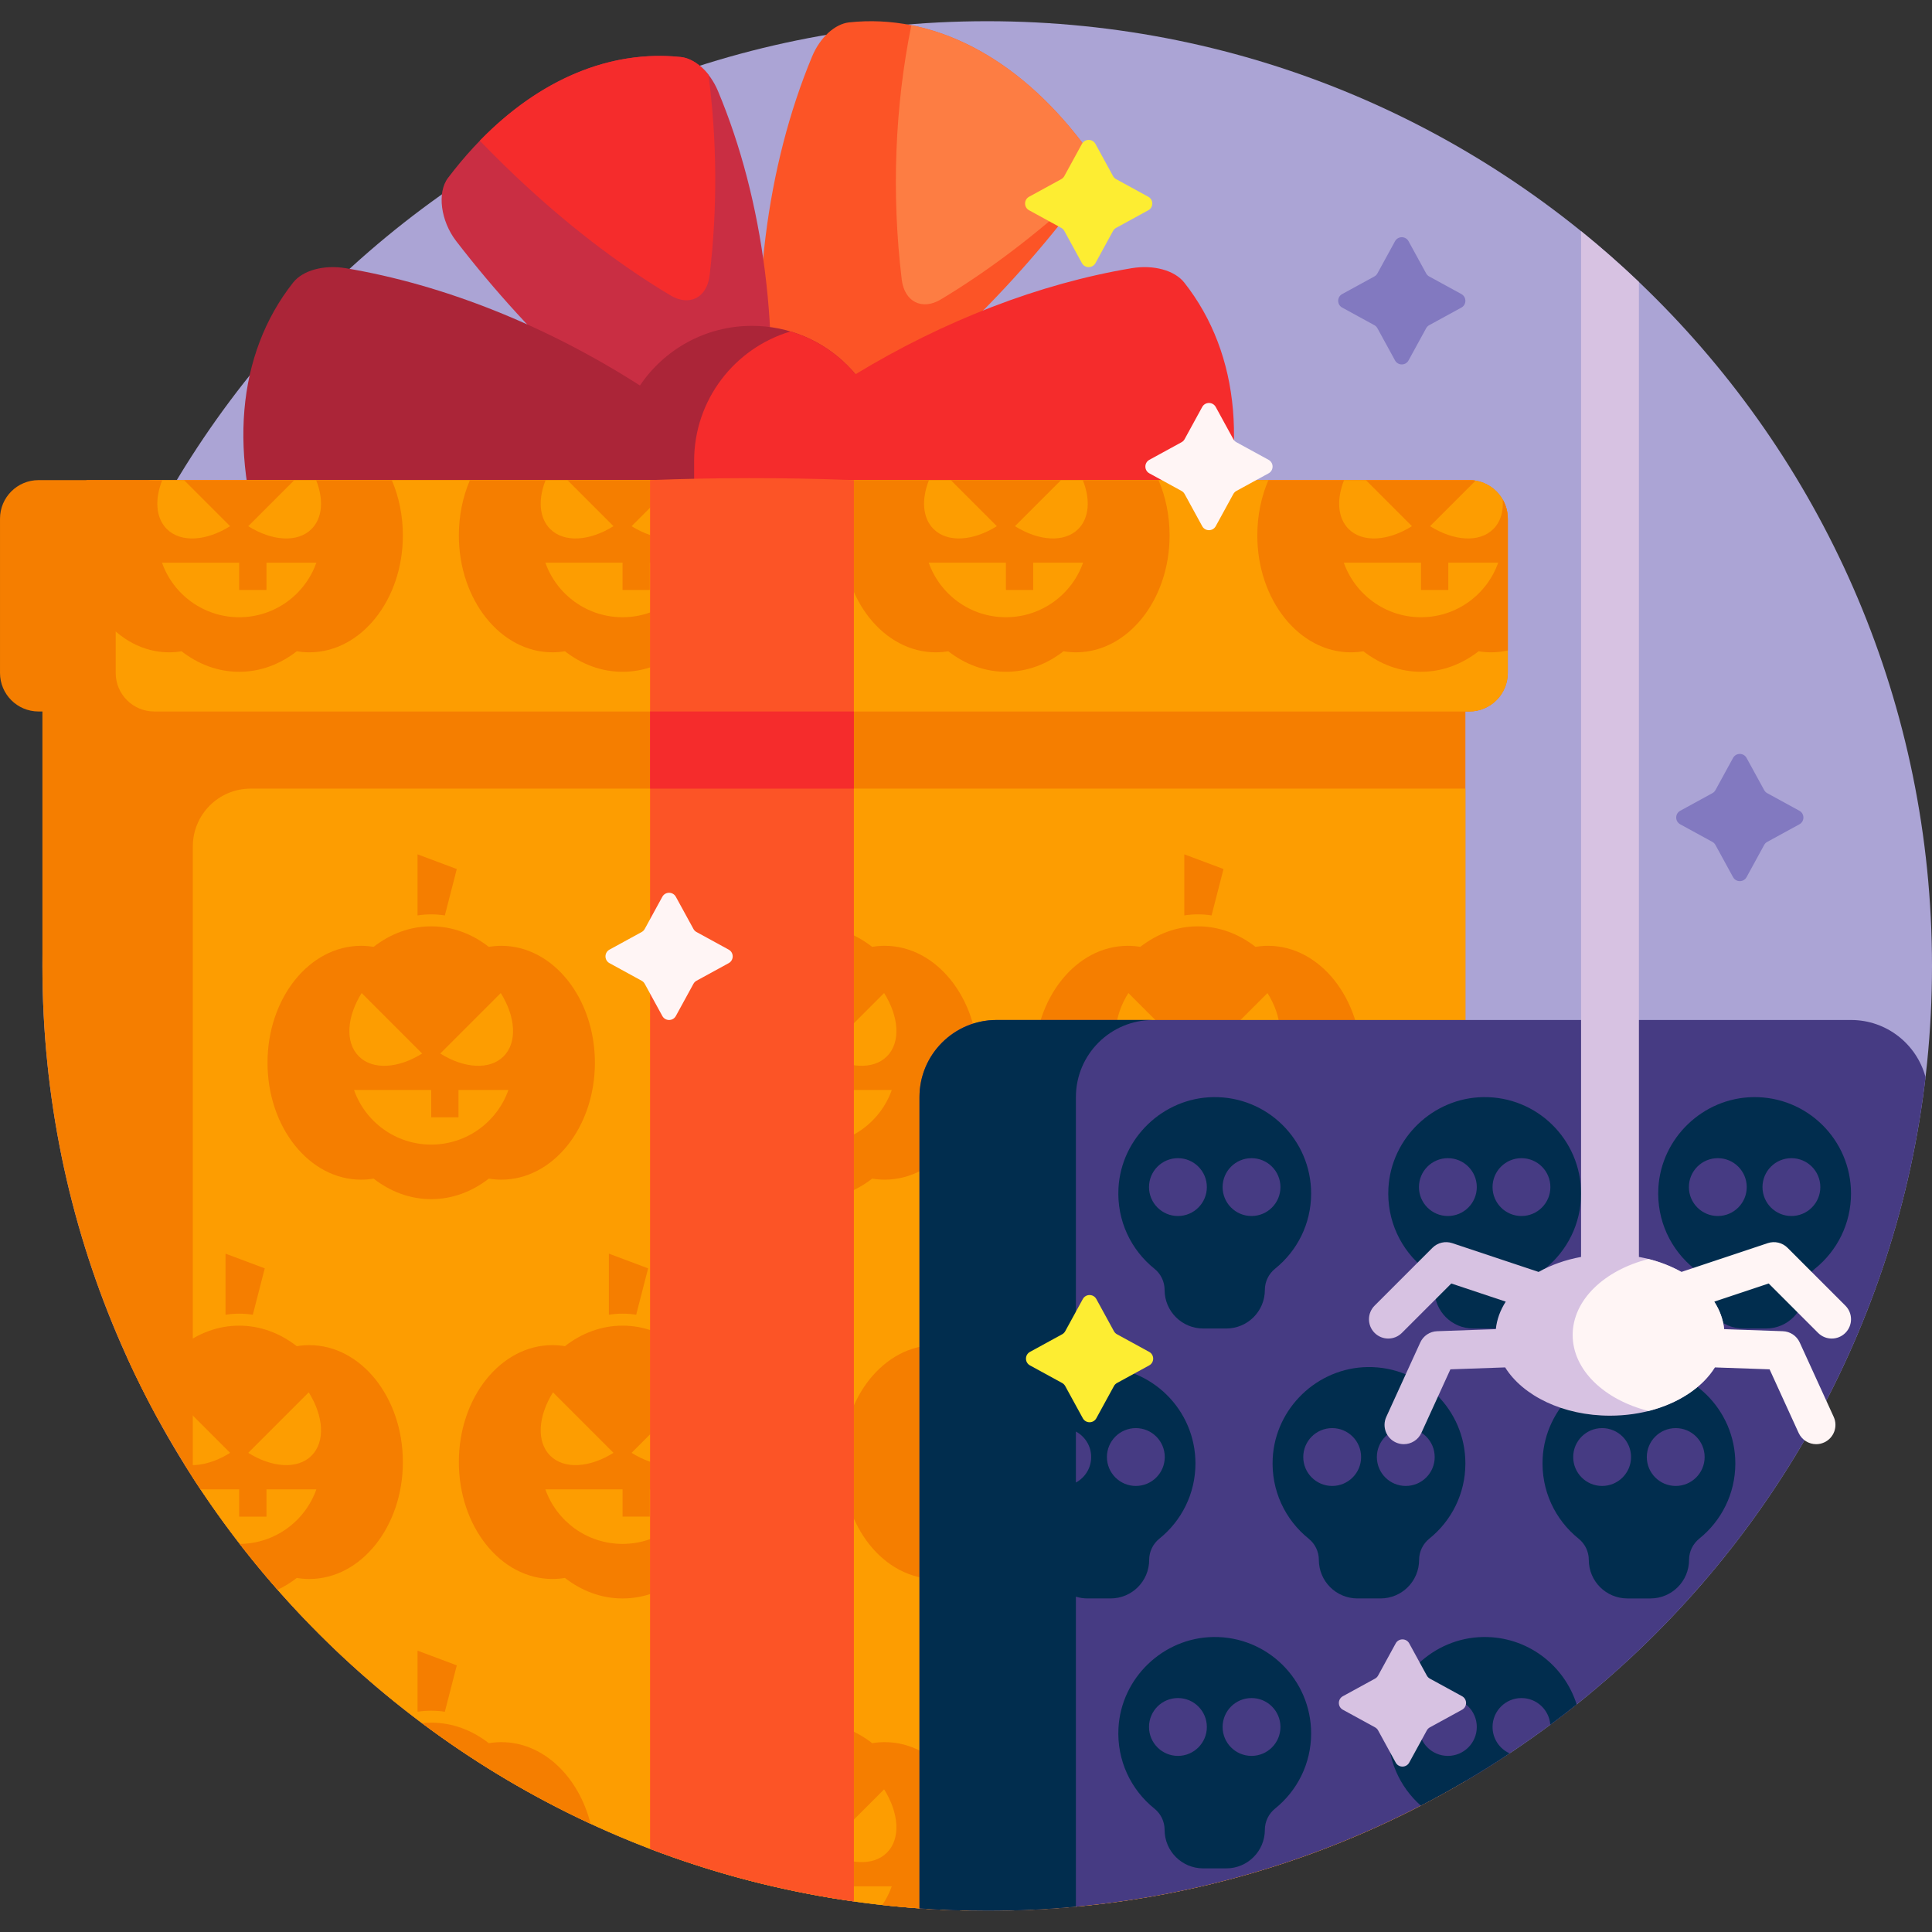 <svg id="Capa_1" enable-background="new 0 0 501 501" height="512" viewBox="0 0 501 501" width="512" xmlns="http://www.w3.org/2000/svg"><rect x="0" y="0" width="501" height="501" fill="#333333" stroke="none"/><g><path d="m501 250.5c0 135.31-109.69 245-245 245s-245-109.69-245-245 109.69-245 245-245 245 109.69 245 245z" fill="#aba4d5"/><path d="m457.478 219.112-4.562 8.341c-.759 1.387-2.751 1.387-3.509 0l-4.562-8.341c-.184-.336-.459-.611-.795-.795l-8.341-4.562c-1.387-.759-1.387-2.751 0-3.509l8.341-4.562c.336-.184.612-.459.795-.795l4.562-8.341c.759-1.387 2.751-1.387 3.509 0l4.562 8.341c.184.336.459.611.795.795l8.341 4.562c1.387.759 1.387 2.751 0 3.509l-8.341 4.562c-.336.183-.612.459-.795.795zm-86.859-134.788 8.341-4.562c1.387-.759 1.387-2.751 0-3.509l-8.341-4.562c-.336-.184-.612-.459-.795-.795l-4.562-8.341c-.759-1.387-2.751-1.387-3.509 0l-4.562 8.341c-.184.336-.459.611-.795.795l-8.341 4.562c-1.387.759-1.387 2.751 0 3.509l8.341 4.562c.336.184.612.459.795.795l4.562 8.341c.759 1.387 2.751 1.387 3.509 0l4.562-8.341c.183-.336.459-.612.795-.795z" fill="#8279c0"/><path d="m220.212 5.801c-3.725.399-7.568 3.928-9.611 8.824-11.847 28.398-16.303 63.599-12.149 97.858.705 5.819 5.298 8.075 10.142 5.164 12.015-7.221 24.365-16.489 36.624-27.744s23.455-23.607 33.348-36.501c3.988-5.197 4.976-12.578 2.081-16.386-17.049-22.419-38.831-33.531-60.435-31.215z" fill="#fc5426"/><path d="m280.647 37.016c2.272 2.987 2.152 8.174.07 12.781-.038.035-.076.071-.115.106-12.259 11.255-24.609 20.523-36.624 27.744-4.843 2.911-9.437.655-10.142-5.164-2.703-22.293-1.76-44.985 2.493-65.943 16.055 3.189 31.52 13.647 44.318 30.476z" fill="#fd7d43"/><path d="m116.176 46.133c-2.887 3.813-1.883 11.192 2.116 16.381 9.921 12.873 21.144 25.2 33.427 36.429s24.653 20.47 36.684 27.666c4.85 2.9 9.438.634 10.131-5.186 4.08-34.267-.451-69.459-12.359-97.832-2.053-4.892-5.904-8.412-9.63-8.804-21.61-2.267-43.367 8.891-60.369 31.346z" fill="#c92e43"/><path d="m230 134.5h-60.497c-9.466 3.875-19.705 7.353-30.643 10.345-17.425 4.767-35.245 7.925-52.811 9.571-7.08.664-14.436-2.691-16.263-7.551-10.759-28.619-8.393-55.057 6.213-73.577 2.518-3.193 7.982-4.688 13.662-3.737 25.447 4.258 52.079 14.913 76.289 30.421 6.287-9.333 16.951-15.472 29.05-15.472 19.33 0 35 15.67 35 35z" fill="#ab2538"/><path d="m173.882 76.61c-12.031-7.195-24.401-16.437-36.684-27.666-4.396-4.019-8.655-8.179-12.768-12.454 15.508-15.956 33.864-23.618 52.114-21.701 2.531.266 5.12 1.977 7.164 4.58 2.227 16.909 2.382 34.602.304 52.055-.692 5.82-5.28 8.086-10.13 5.186zm139.441 70.255c-1.827 4.861-9.182 8.215-16.263 7.551-17.566-1.646-35.385-4.804-52.811-9.571-10.938-2.993-21.177-6.47-30.643-10.345h-33.606v-15c0-15.855 10.543-29.248 25-33.551 6.665 1.984 12.498 5.899 16.849 11.097 22.933-13.924 47.785-23.512 71.599-27.496 5.68-.95 11.143.544 13.662 3.737 14.606 18.521 16.972 44.959 6.213 73.578z" fill="#f52c2c"/><path d="m391 134.5v40c0 5.523-4.477 10-10 10h-1v277.348c-36.373 21.386-78.754 33.652-124 33.652-135.31 0-245-109.69-245-245v-66h-1c-5.523 0-10-4.477-10-10v-40c0-5.523 4.477-10 10-10h371c5.523 0 10 4.477 10 10z" fill="#f57e00"/><path d="m65 204.5h315v257.348c-36.373 21.386-78.754 33.652-124 33.652-86.416 0-162.383-44.741-206-112.322v-163.678c0-8.284 6.716-15 15-15zm326-30v-40c0-5.523-4.477-10-10-10h-341c-5.523 0-10 4.477-10 10v40c0 5.523 4.477 10 10 10h341c5.523 0 10-4.477 10-10z" fill="#fd9d01"/><path d="m211.233 237.107c-1.198 0-2.379.093-3.537.274v-15.838l10.17 3.811-3.095 12.027c-1.16-.181-2.34-.274-3.538-.274zm102.947.274 3.095-12.027-10.17-3.811v15.838c1.159-.181 2.339-.274 3.537-.274s2.379.093 3.538.274zm-88.01 68.252c-4.335 3.375-9.454 5.324-14.938 5.324s-10.602-1.95-14.938-5.324c-1.064.178-2.151.271-3.254.271-13.396 0-24.256-13.575-24.256-30.32s10.86-30.32 24.256-30.32c1.104 0 2.19.093 3.254.271 4.335-3.375 9.454-5.324 14.938-5.324s10.602 1.95 14.938 5.324c1.064-.178 2.151-.271 3.254-.271 13.396 0 24.256 13.574 24.256 30.32s-10.86 30.32-24.256 30.32c-1.103 0-2.189-.093-3.254-.271zm-12.589-32.44c6.138 3.854 12.798 4.354 16.419.732 3.621-3.621 3.122-10.281-.732-16.419zm-21.116.732c3.621 3.621 10.281 3.122 16.419-.732l-15.687-15.687c-3.854 6.138-4.353 12.798-.732 16.419zm18.768 22.883c9.241 0 17.102-5.906 20.016-14.149h-12.941v7.074h-7.075v-7.074h-20.016c2.913 8.243 10.775 14.149 20.016 14.149zm-92.244-157.974c0-5.185 1.042-10.066 2.877-14.334h19.621c-1.974 4.954-1.709 9.784 1.182 12.675 3.621 3.621 10.281 3.122 16.419-.732l-11.942-11.943h28.583l-11.943 11.943c6.138 3.854 12.798 4.354 16.419.732 2.892-2.892 3.156-7.721 1.182-12.675h19.621c1.835 4.268 2.877 9.149 2.877 14.334 0 16.745-10.86 30.32-24.256 30.32-1.103 0-2.19-.093-3.254-.271-4.335 3.375-9.454 5.324-14.938 5.324s-10.602-1.95-14.938-5.324c-1.064.178-2.151.271-3.254.271-13.396 0-24.256-13.575-24.256-30.32zm22.432 7.074c2.914 8.243 10.775 14.149 20.016 14.149s17.102-5.906 20.016-14.149h-12.941v7.074h-7.075v-7.074zm115.889 195.021c1.159-.18 2.339-.274 3.537-.274s2.379.093 3.537.274l3.095-12.027-10.17-3.811v15.838zm-38.91-202.095c0-5.185 1.042-10.066 2.877-14.334h19.621c-1.974 4.954-1.709 9.784 1.182 12.675 3.621 3.621 10.281 3.122 16.419-.732l-11.943-11.943h28.583l-11.943 11.943c6.138 3.854 12.798 4.354 16.419.732 2.892-2.892 3.156-7.721 1.182-12.675h19.621c1.835 4.268 2.877 9.149 2.877 14.334 0 16.745-10.86 30.32-24.256 30.32-1.104 0-2.19-.093-3.254-.271-4.335 3.375-9.454 5.324-14.938 5.324s-10.602-1.95-14.938-5.324c-1.064.178-2.151.271-3.254.271-13.396 0-24.255-13.575-24.255-30.32zm22.431 7.074c2.914 8.243 10.775 14.149 20.016 14.149s17.102-5.906 20.016-14.149h-12.941v7.074h-7.075v-7.074zm-33.136 297.973c1.159-.18 2.339-.273 3.537-.273s2.378.093 3.537.273l3.095-12.027-10.17-3.811v15.838zm45.985 38.203c0 4.799-.892 9.337-2.48 13.37-7.558-.145-15.031-.633-22.407-1.448 1.014-1.491 1.844-3.118 2.455-4.848h-12.941v3.46c-2.37-.366-4.728-.766-7.075-1.199v-2.261h-10.855c-10.794-2.506-21.315-5.725-31.509-9.605 1.029-15.561 11.458-27.789 24.172-27.789 1.104 0 2.19.093 3.254.271 4.335-3.375 9.454-5.324 14.938-5.324s10.602 1.95 14.938 5.324c1.064-.178 2.151-.271 3.254-.271 13.396 0 24.256 13.575 24.256 30.32zm-44.796-2.391-15.687-15.687c-3.854 6.138-4.353 12.798-.732 16.419 3.621 3.622 10.282 3.123 16.419-.732zm20.384-15.687-15.687 15.687c6.138 3.854 12.798 4.354 16.419.732 3.621-3.621 3.122-10.281-.732-16.419zm-71.368-123.077c1.159-.18 2.339-.274 3.537-.274s2.378.093 3.537.274l3.095-12.027-10.17-3.811v15.838zm-27.886 110.835c-1.104 0-2.19.093-3.254.271-4.335-3.375-9.454-5.324-14.938-5.324-.808 0-1.607.042-2.398.125 13.557 10.137 28.198 18.903 43.719 26.092-3.104-12.27-12.285-21.164-23.129-21.164zm173.281-72.632c0 16.745-10.86 30.32-24.256 30.32-1.104 0-2.19-.093-3.254-.271-4.335 3.375-9.454 5.324-14.938 5.324s-10.602-1.949-14.938-5.324c-1.064.178-2.151.271-3.254.271-13.396 0-24.256-13.574-24.256-30.32s10.86-30.32 24.256-30.32c1.104 0 2.19.093 3.254.271 4.335-3.375 9.454-5.324 14.938-5.324s10.602 1.95 14.938 5.324c1.064-.178 2.151-.271 3.254-.271 13.396 0 24.256 13.575 24.256 30.32zm-61.215-1.659c3.621 3.621 10.281 3.122 16.419-.732l-15.687-15.687c-3.855 6.138-4.354 12.798-.732 16.419zm38.783 8.733h-12.941v7.075h-7.075v-7.075h-20.016c2.914 8.243 10.775 14.149 20.016 14.149s17.102-5.905 20.016-14.149zm-1.981-25.152-15.687 15.687c6.138 3.854 12.798 4.353 16.419.732 3.622-3.621 3.123-10.281-.732-16.419zm-102.507 48.126c-4.335 3.375-9.454 5.324-14.938 5.324s-10.602-1.949-14.938-5.324c-1.064.178-2.151.271-3.254.271-13.396 0-24.256-13.574-24.256-30.32s10.86-30.32 24.256-30.32c1.104 0 2.19.093 3.254.271 4.335-3.375 9.454-5.324 14.938-5.324s10.602 1.95 14.938 5.324c1.064-.178 2.151-.271 3.254-.271 13.396 0 24.256 13.575 24.256 30.32s-10.86 30.32-24.256 30.32c-1.104 0-2.19-.092-3.254-.271zm-12.59-32.439c6.138 3.854 12.798 4.353 16.419.732s3.122-10.281-.732-16.419zm-21.116.732c3.621 3.621 10.281 3.122 16.419-.732l-15.687-15.687c-3.854 6.138-4.353 12.798-.732 16.419zm18.768 22.882c9.241 0 17.102-5.906 20.016-14.149h-12.941v7.075h-7.075v-7.075h-20.016c2.914 8.244 10.775 14.149 20.016 14.149zm229.563-265.855v34.175c-1.401.315-2.844.479-4.317.479-1.104 0-2.19-.093-3.254-.271-4.335 3.375-9.454 5.324-14.938 5.324s-10.602-1.95-14.938-5.324c-1.064.178-2.151.271-3.254.271-13.396 0-24.256-13.575-24.256-30.32 0-5.185 1.042-10.066 2.877-14.334h19.621c-1.974 4.954-1.709 9.784 1.182 12.675 3.621 3.621 10.281 3.122 16.419-.732l-11.942-11.943h26.8c.561 0 1.111.047 1.647.136l-11.807 11.807c6.138 3.854 12.798 4.354 16.419.732 1.894-1.894 2.66-4.618 2.41-7.665.846 1.469 1.331 3.173 1.331 4.99zm-2.493 11.408h-12.941v7.074h-7.075v-7.074h-20.016c2.914 8.243 10.775 14.149 20.016 14.149s17.102-5.905 20.016-14.149zm-35.417 129.676c0 16.745-10.86 30.32-24.256 30.32-1.104 0-2.19-.093-3.254-.271-4.335 3.375-9.454 5.324-14.938 5.324s-10.602-1.95-14.938-5.324c-1.064.178-2.151.271-3.254.271-13.396 0-24.256-13.575-24.256-30.32s10.86-30.32 24.256-30.32c1.104 0 2.19.093 3.254.271 4.335-3.375 9.454-5.324 14.938-5.324s10.602 1.95 14.938 5.324c1.064-.178 2.151-.271 3.254-.271 13.397 0 24.256 13.575 24.256 30.32zm-61.215-1.659c3.621 3.621 10.281 3.122 16.419-.732l-15.687-15.687c-3.854 6.138-4.353 12.798-.732 16.419zm38.784 8.733h-12.941v7.074h-7.075v-7.074h-20.016c2.914 8.243 10.775 14.149 20.016 14.149s17.102-5.905 20.016-14.149zm-1.981-25.152-15.687 15.687c6.138 3.854 12.798 4.354 16.419.732 3.621-3.621 3.122-10.281-.732-16.419zm-213.318 186.375 3.095-12.027-10.17-3.811v15.838c1.159-.18 2.339-.273 3.537-.273s2.379.092 3.538.273zm38.91-168.297c0 16.745-10.86 30.32-24.256 30.32-1.104 0-2.19-.093-3.254-.271-4.335 3.375-9.454 5.324-14.938 5.324-5.483 0-10.602-1.95-14.938-5.324-1.064.178-2.151.271-3.254.271-13.396 0-24.256-13.575-24.256-30.32s10.86-30.32 24.256-30.32c1.104 0 2.19.093 3.254.271 4.335-3.375 9.454-5.324 14.938-5.324 5.483 0 10.602 1.95 14.938 5.324 1.064-.178 2.151-.271 3.254-.271 13.396 0 24.256 13.575 24.256 30.32zm-61.215-1.659c3.621 3.621 10.281 3.122 16.419-.732l-15.687-15.687c-3.854 6.138-4.353 12.798-.732 16.419zm38.784 8.733h-12.941v7.074h-7.075v-7.074h-20.016c2.914 8.243 10.775 14.149 20.016 14.149 9.24.001 17.102-5.905 20.016-14.149zm-1.981-25.152-15.687 15.687c6.138 3.854 12.798 4.354 16.419.732 3.621-3.621 3.122-10.281-.732-16.419zm-14.498-20.125 3.095-12.027-10.17-3.811v15.838c1.159-.181 2.339-.274 3.537-.274s2.379.093 3.538.274zm-56.87 103.548c1.159-.18 2.339-.274 3.537-.274s2.379.093 3.537.274l3.095-12.027-10.17-3.811v15.838zm-14.655-171.775c-13.396 0-24.256-13.575-24.256-30.32 0-5.185 1.042-10.066 2.877-14.334h19.621c-1.974 4.954-1.709 9.784 1.182 12.675 3.621 3.621 10.281 3.122 16.419-.732l-11.942-11.943h28.583l-11.943 11.943c6.138 3.854 12.798 4.354 16.419.732 2.892-2.892 3.156-7.721 1.182-12.675h19.621c1.835 4.268 2.877 9.149 2.877 14.334 0 16.745-10.86 30.32-24.256 30.32-1.104 0-2.19-.093-3.254-.271-4.335 3.375-9.454 5.324-14.938 5.324-5.483 0-10.602-1.95-14.938-5.324-1.064.178-2.15.271-3.254.271zm-1.824-23.246c2.914 8.243 10.775 14.149 20.016 14.149s17.102-5.906 20.016-14.149h-12.941v7.074h-7.075v-7.074zm62.463 233.224c0 16.745-10.86 30.32-24.256 30.32-1.104 0-2.19-.093-3.254-.271-1.565 1.218-3.232 2.251-4.982 3.073-3.396-3.86-6.672-7.828-9.823-11.898 9.183-.056 16.984-5.945 19.883-14.149h-12.94v7.075h-7.075v-7.075h-10.041c-1.416-2.125-2.8-4.273-4.151-6.444 3.488.611 7.78-.469 11.844-3.021l-15.687-15.687c-1.49 2.372-2.477 4.822-2.921 7.144-2.896-5.276-5.603-10.671-8.112-16.174 3.271-2.055 6.965-3.212 10.876-3.212 1.104 0 2.19.093 3.254.271 4.335-3.375 9.454-5.324 14.938-5.324 5.483 0 10.602 1.95 14.938 5.324 1.064-.178 2.151-.271 3.254-.271 13.396-.001 24.255 13.574 24.255 30.319zm-24.412-18.078-15.687 15.687c6.138 3.854 12.798 4.353 16.419.732 3.622-3.621 3.123-10.281-.732-16.419z" fill="#f57e00"/><path d="m168.573 124.5c17.139-.666 34.298-.684 51.439-.052l1.416.052v368.579c-18.35-2.592-36.046-7.217-52.854-13.639v-354.94z" fill="#fc5426"/><path d="m221.427 204.5h-52.854v-20h52.854z" fill="#f52c2c"/><path d="m238.437 494.88v-210.38c0-11.046 8.954-20 20-20h221.563c9.255 0 17.041 6.286 19.323 14.821-14.265 121.728-117.764 216.179-243.323 216.179-5.905 0-11.762-.209-17.563-.62z" fill="#463b83"/><path d="m454.616 284.503c-12.989.194-23.856 10.599-24.577 23.57-.47 8.462 3.271 16.074 9.319 20.931 1.667 1.339 2.641 3.357 2.641 5.496v.001c0 5.523 4.477 10 10 10h6c5.523 0 10-4.477 10-10 0-2.148.988-4.166 2.661-5.513 5.695-4.583 9.339-11.609 9.339-19.487.001-13.936-11.4-25.208-25.383-24.998zm-9.158 30.828c-4.141 0-7.499-3.357-7.499-7.499s3.357-7.499 7.499-7.499 7.499 3.357 7.499 7.499-3.357 7.499-7.499 7.499zm19.084 0c-4.142 0-7.499-3.357-7.499-7.499s3.357-7.499 7.499-7.499c4.141 0 7.499 3.357 7.499 7.499s-3.358 7.499-7.499 7.499zm-95.183 13.672c1.667 1.339 2.641 3.357 2.641 5.496v.001c0 5.523 4.477 10 10 10h6c5.523 0 10-4.477 10-10 0-2.148.988-4.166 2.661-5.513 5.695-4.583 9.339-11.609 9.339-19.487 0-13.935-11.401-25.207-25.383-24.997-12.989.194-23.856 10.599-24.577 23.57-.471 8.462 3.271 16.073 9.319 20.93zm25.183-28.67c4.141 0 7.499 3.357 7.499 7.499s-3.357 7.499-7.499 7.499-7.499-3.357-7.499-7.499 3.357-7.499 7.499-7.499zm-19.084 0c4.141 0 7.499 3.357 7.499 7.499s-3.357 7.499-7.499 7.499-7.499-3.357-7.499-7.499 3.358-7.499 7.499-7.499zm-85.418 7.74c-.47 8.462 3.271 16.074 9.319 20.931 1.667 1.339 2.641 3.357 2.641 5.496v.001c0 5.523 4.477 10 10 10h6c5.523 0 10-4.477 10-10 0-2.148.988-4.166 2.661-5.513 5.695-4.583 9.339-11.609 9.339-19.487 0-13.935-11.401-25.207-25.383-24.997-12.99.193-23.857 10.598-24.577 23.569zm34.502-7.74c4.141 0 7.499 3.357 7.499 7.499s-3.357 7.499-7.499 7.499-7.499-3.357-7.499-7.499 3.357-7.499 7.499-7.499zm-19.084 0c4.141 0 7.499 3.357 7.499 7.499s-3.357 7.499-7.499 7.499-7.499-3.357-7.499-7.499 3.358-7.499 7.499-7.499zm62.542 104.167c0-2.148.988-4.166 2.661-5.513 5.695-4.583 9.339-11.609 9.339-19.487 0-13.935-11.401-25.207-25.383-24.997-12.989.194-23.856 10.599-24.577 23.57-.47 8.462 3.271 16.074 9.319 20.931 1.667 1.339 2.641 3.357 2.641 5.496v.001c0 5.523 4.477 10 10 10h6c5.523-.001 10-4.478 10-10.001zm-22.542-19.169c-4.141 0-7.499-3.357-7.499-7.499s3.357-7.499 7.499-7.499 7.499 3.357 7.499 7.499-3.357 7.499-7.499 7.499zm11.585-7.499c0-4.142 3.357-7.499 7.499-7.499s7.499 3.357 7.499 7.499-3.357 7.499-7.499 7.499-7.499-3.357-7.499-7.499zm-42.426 46.671c-12.989.194-23.856 10.599-24.577 23.57-.47 8.462 3.271 16.074 9.319 20.931 1.667 1.339 2.641 3.357 2.641 5.496v.001c0 5.523 4.477 10 10 10h6c5.523 0 10-4.477 10-10 0-2.148.988-4.166 2.661-5.513 5.695-4.583 9.339-11.609 9.339-19.487 0-13.936-11.401-25.208-25.383-24.998zm-9.159 30.828c-4.141 0-7.499-3.357-7.499-7.499s3.357-7.499 7.499-7.499 7.499 3.357 7.499 7.499-3.357 7.499-7.499 7.499zm19.084 0c-4.141 0-7.499-3.357-7.499-7.499s3.357-7.499 7.499-7.499 7.499 3.357 7.499 7.499-3.358 7.499-7.499 7.499zm60.075-30.828c-12.989.194-23.856 10.599-24.577 23.57-.446 8.026 2.897 15.287 8.403 20.158 7.938-4.108 15.622-8.637 23.024-13.557-2.608-1.174-4.423-3.796-4.423-6.841 0-4.142 3.357-7.499 7.499-7.499 3.946 0 7.18 3.048 7.477 6.918 2.309-1.716 4.587-3.473 6.832-5.267-3.229-10.251-12.881-17.652-24.235-17.482zm-9.159 30.828c-4.141 0-7.499-3.357-7.499-7.499s3.357-7.499 7.499-7.499 7.499 3.357 7.499 7.499-3.357 7.499-7.499 7.499zm49.159-100.828c-12.989.194-23.856 10.599-24.577 23.57-.47 8.462 3.271 16.074 9.319 20.931 1.667 1.339 2.641 3.357 2.641 5.496v.001c0 5.523 4.477 10 10 10h6c5.523 0 10-4.477 10-10 0-2.148.988-4.166 2.661-5.513 5.695-4.583 9.339-11.609 9.339-19.487 0-13.936-11.401-25.208-25.383-24.998zm-9.159 30.828c-4.141 0-7.499-3.357-7.499-7.499s3.357-7.499 7.499-7.499 7.499 3.357 7.499 7.499-3.357 7.499-7.499 7.499zm19.084 0c-4.141 0-7.499-3.357-7.499-7.499s3.357-7.499 7.499-7.499 7.499 3.357 7.499 7.499-3.358 7.499-7.499 7.499zm-136.542 19.169c0-2.148.988-4.166 2.661-5.513 5.695-4.583 9.339-11.609 9.339-19.487 0-13.935-11.401-25.207-25.383-24.997-1.928.029-3.809.282-5.617.736v-70.739c0-11.046 8.954-20 20-20h-40.563c-11.046 0-20 8.954-20 20v210.38c5.801.411 11.657.62 17.563.62 7.756 0 15.428-.361 23-1.066v-80.392c.947.297 1.955.458 3 .458h6c5.523 0 10-4.477 10-10zm-19-20.057v-13.222c2.355 1.264 3.957 3.75 3.957 6.611s-1.602 5.347-3.957 6.611zm8.043-6.611c0-4.142 3.357-7.499 7.499-7.499s7.499 3.357 7.499 7.499-3.357 7.499-7.499 7.499-7.499-3.357-7.499-7.499z" fill="#012d4e"/><path d="m447.178 346.189c0 11.554-13.288 20.921-29.679 20.921-12.151 0-22.597-5.148-27.188-12.518l-14.197.499-7.53 16.485c-.84 1.838-2.654 2.924-4.551 2.924-.695 0-1.401-.146-2.075-.454-2.512-1.147-3.618-4.113-2.47-6.625l8.814-19.296c.787-1.723 2.479-2.853 4.372-2.919l15.223-.535c.257-2.528 1.152-4.932 2.571-7.133l-14.12-4.707-12.815 12.815c-.977.976-2.256 1.464-3.536 1.464s-2.559-.488-3.536-1.464c-1.953-1.953-1.953-5.119 0-7.071l15-15c1.339-1.339 3.32-1.805 5.117-1.208l22.409 7.469c3.197-1.801 6.933-3.145 11.011-3.893v-266.003c5.178 4.19 10.183 8.587 15 13.178v252.825c12.761 2.341 22.18 10.518 22.18 20.246zm-77.178 102.534-4.562 8.341c-.759 1.387-2.751 1.387-3.509 0l-4.562-8.341c-.184-.336-.459-.611-.795-.795l-8.341-4.562c-1.387-.759-1.387-2.751 0-3.509l8.341-4.562c.336-.184.611-.459.795-.795l4.562-8.341c.759-1.387 2.751-1.387 3.509 0l4.562 8.341c.184.336.459.611.795.795l8.341 4.562c1.387.759 1.387 2.751 0 3.509l-8.341 4.562c-.336.184-.611.46-.795.795z" fill="#d7c2e2"/><path d="m444.529 337.538c1.42 2.2 2.315 4.604 2.572 7.133l15.223.535c1.893.067 3.585 1.197 4.372 2.919l8.814 19.296c1.147 2.512.042 5.479-2.47 6.625-.673.308-1.38.454-2.075.454-1.897 0-3.711-1.085-4.551-2.924l-7.53-16.485-14.197-.499c-3.265 5.242-9.492 9.359-17.188 11.3-11.471-2.893-19.679-10.622-19.679-19.703s8.208-16.81 19.679-19.703c3.11.784 5.979 1.924 8.511 3.35l22.409-7.47c1.797-.597 3.778-.131 5.117 1.208l15 15c1.953 1.953 1.953 5.119 0 7.071-.977.976-2.256 1.464-3.536 1.464s-2.559-.488-3.536-1.464l-12.815-12.815zm-124.705-209.433-4.562 8.341c-.759 1.387-2.751 1.387-3.509 0l-4.562-8.341c-.184-.336-.459-.611-.795-.795l-8.341-4.562c-1.387-.759-1.387-2.751 0-3.509l8.341-4.562c.336-.184.612-.459.795-.795l4.562-8.341c.759-1.387 2.751-1.387 3.509 0l4.562 8.341c.184.336.459.611.795.795l8.341 4.562c1.387.759 1.387 2.751 0 3.509l-8.341 4.562c-.336.183-.612.459-.795.795zm-139.205 126.219 8.341-4.562c1.387-.759 1.387-2.751 0-3.509l-8.341-4.562c-.336-.184-.611-.459-.795-.795l-4.562-8.341c-.759-1.387-2.751-1.387-3.509 0l-4.562 8.341c-.184.336-.459.611-.795.795l-8.341 4.562c-1.387.759-1.387 2.751 0 3.509l8.341 4.562c.336.184.611.459.795.795l4.562 8.341c.759 1.387 2.751 1.387 3.509 0l4.562-8.341c.183-.336.459-.612.795-.795z" fill="#fff5f5"/><path d="m288.862 359.431-4.562 8.341c-.759 1.387-2.751 1.387-3.509 0l-4.562-8.341c-.184-.336-.459-.612-.795-.795l-8.341-4.562c-1.387-.759-1.387-2.751 0-3.509l8.341-4.562c.336-.184.612-.459.795-.795l4.562-8.341c.759-1.387 2.751-1.387 3.509 0l4.562 8.341c.184.336.459.612.795.795l8.341 4.562c1.387.759 1.387 2.751 0 3.509l-8.341 4.562c-.335.183-.611.459-.795.795zm-.23-299.545-4.562 8.341c-.759 1.387-2.751 1.387-3.509 0l-4.562-8.341c-.184-.336-.459-.611-.795-.795l-8.341-4.562c-1.387-.759-1.387-2.751 0-3.509l8.341-4.562c.336-.184.611-.459.795-.795l4.562-8.341c.759-1.387 2.751-1.387 3.509 0l4.562 8.341c.184.336.459.611.795.795l8.341 4.562c1.387.759 1.387 2.751 0 3.509l-8.341 4.562c-.336.184-.612.46-.795.795z" fill="#fded32"/></g></svg>